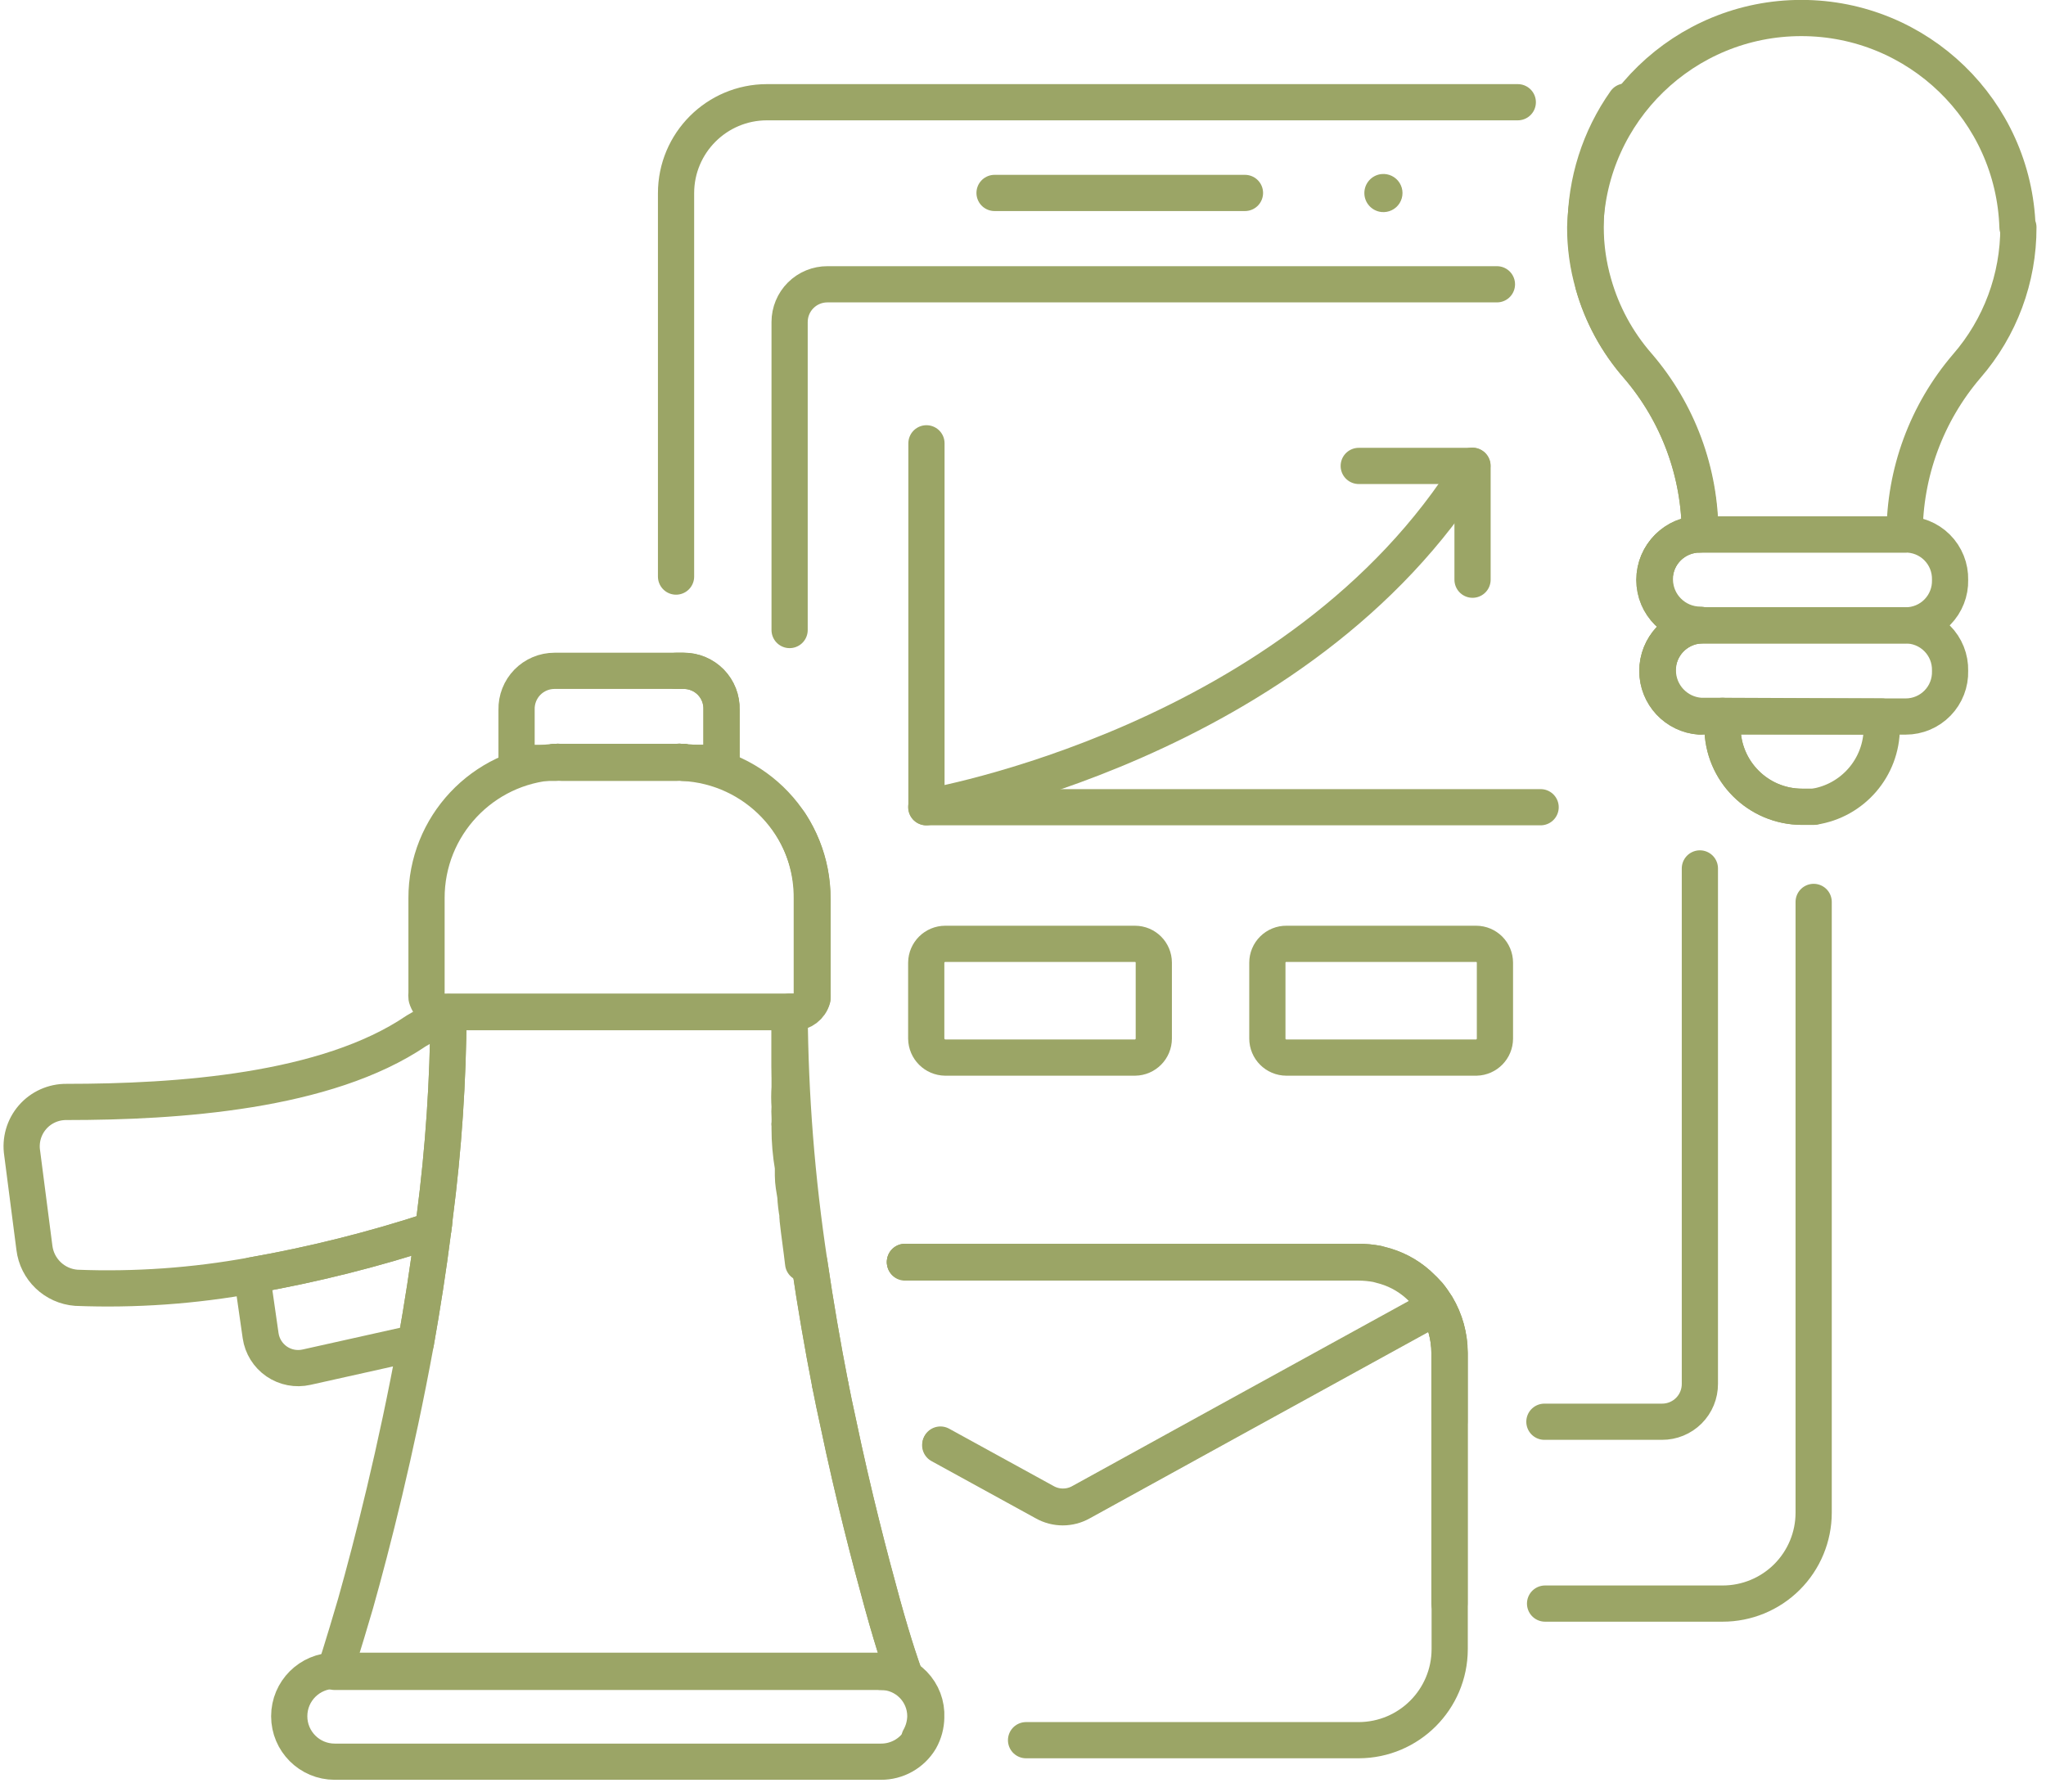 <?xml version="1.0" encoding="UTF-8"?> <svg xmlns="http://www.w3.org/2000/svg" xmlns:xlink="http://www.w3.org/1999/xlink" width="113px" height="99px" viewBox="0 0 113 99" version="1.1"><title>25- business-advertising-promote</title><desc>Created with Sketch.</desc><g id="Page-1" stroke="none" stroke-width="1" fill="none" fill-rule="evenodd"><g id="Artboard-Copy-2" transform="translate(-602, -516)"><g id="25--business-advertising-promote" transform="translate(603, 516)"><path d="M36.73,42.091 L36.338,42.091 L36.338,42.091 C36.468,42.079 36.6,42.079 36.73,42.091 Z" id="Path" stroke="#9BA566" stroke-width="2" stroke-linecap="round" stroke-linejoin="round"></path><path d="M79.054,88.58 L79.054,74.725 C79.051,73.819 78.806,72.931 78.343,72.153 C78.213,71.929 78.066,71.716 77.902,71.516 C77.78,71.393 77.682,71.27 77.547,71.148 C76.983,70.575 76.284,70.154 75.513,69.923 L75.06,69.8 C74.721,69.737 74.376,69.704 74.031,69.703 L48.98,69.703" id="Path" stroke="#9BA566" stroke-width="2" stroke-linecap="round" stroke-linejoin="round"></path><path d="M36.338,31.85 L36.338,10.67 C36.338,7.896 38.587,5.647 41.361,5.647 L82.827,5.647" id="Path" stroke="#9BA566" stroke-width="2" stroke-linecap="round" stroke-linejoin="round"></path><path d="M99.168,49.821 L99.168,83.557 C99.168,84.891 98.637,86.171 97.693,87.113 C96.748,88.055 95.468,88.583 94.133,88.58 L84.334,88.58" id="Path" stroke="#9BA566" stroke-width="2" stroke-linecap="round" stroke-linejoin="round"></path><path d="M99.168,44.566 C98.972,44.566 98.752,44.566 98.531,44.566 C96.102,44.566 94.133,42.597 94.133,40.168 L94.133,39.543 L92.909,39.543 C91.586,39.451 90.561,38.351 90.561,37.026 C90.561,35.7 91.586,34.601 92.909,34.508 C91.522,34.508 90.397,33.384 90.397,31.997 C90.397,30.61 91.522,29.486 92.909,29.486 C92.912,26.074 91.691,22.775 89.466,20.188 C88.324,18.882 87.487,17.338 87.016,15.668 C86.721,14.645 86.572,13.585 86.575,12.52 C86.575,10.045 87.341,7.632 88.768,5.611" id="Path" stroke="#9BA566" stroke-width="2" stroke-linecap="round" stroke-linejoin="round"></path><path d="M36.338,37.056 L36.755,37.056 C37.32,37.053 37.862,37.279 38.257,37.683 C38.652,38.088 38.866,38.635 38.849,39.2 L38.849,42.14 L36.73,42.14 C40.74,42.343 43.883,45.659 43.872,49.674 L43.872,54.917 C43.878,54.998 43.878,55.08 43.872,55.162 L43.872,55.162 C43.743,55.612 43.335,55.925 42.867,55.934 L42.61,55.934 C42.61,56.497 42.61,57.085 42.61,57.648 C42.61,58.212 42.61,58.469 42.61,58.873 C42.61,59.645 42.671,60.392 42.733,61.176 C42.733,61.471 42.733,61.764 42.733,62.046 C42.733,62.328 42.733,62.279 42.733,62.389 C42.733,62.499 42.733,62.659 42.733,62.781 C42.733,63.369 42.843,63.933 42.904,64.521 C43.075,66.309 43.284,68.037 43.529,69.764" id="Path" stroke="#9BA566" stroke-width="2" stroke-linecap="round" stroke-linejoin="round"></path><path d="M106.702,32.034 C106.719,32.694 106.468,33.333 106.006,33.806 C105.545,34.279 104.913,34.545 104.252,34.545 L92.884,34.545 C91.497,34.545 90.373,33.421 90.373,32.034 C90.373,30.647 91.497,29.523 92.884,29.523 L104.191,29.523 C104.862,29.506 105.511,29.765 105.985,30.239 C106.46,30.714 106.719,31.363 106.702,32.034 Z" id="Path" stroke="#9BA566" stroke-width="2" stroke-linecap="round" stroke-linejoin="round"></path><path d="M79.054,78.535 L79.054,74.725 C79.051,73.819 78.806,72.931 78.343,72.153 C78.213,71.929 78.066,71.716 77.902,71.516 C77.78,71.393 77.682,71.27 77.547,71.148 C76.983,70.575 76.284,70.154 75.513,69.923 L75.06,69.8 C74.721,69.737 74.376,69.704 74.031,69.703 L48.98,69.703" id="Path" stroke="#9BA566" stroke-width="2" stroke-linecap="round" stroke-linejoin="round"></path><path d="M42.61,34.802 L42.61,17.787 C42.61,17.233 42.831,16.701 43.224,16.31 C43.617,15.919 44.15,15.701 44.705,15.704 L81.675,15.704" id="Path" stroke="#9BA566" stroke-width="2" stroke-linecap="round" stroke-linejoin="round"></path><path d="M92.884,47.971 L92.884,76.44 C92.887,76.997 92.668,77.531 92.274,77.925 C91.881,78.318 91.346,78.538 90.789,78.535 L84.297,78.535" id="Path" stroke="#9BA566" stroke-width="2" stroke-linecap="round" stroke-linejoin="round"></path><path d="M92.884,39.58 C91.562,39.487 90.536,38.388 90.536,37.062 C90.536,35.737 91.562,34.637 92.884,34.545 C91.497,34.545 90.373,33.421 90.373,32.034 C90.373,30.647 91.497,29.523 92.884,29.523 C92.888,26.111 91.666,22.811 89.442,20.225 C88.299,18.919 87.462,17.375 86.992,15.704" id="Path" stroke="#9BA566" stroke-width="2" stroke-linecap="round" stroke-linejoin="round"></path><path d="M42.61,45.435 C43.421,46.681 43.847,48.138 43.835,49.625 L43.835,54.868 C43.841,54.949 43.841,55.031 43.835,55.113 L43.835,55.113 C43.706,55.563 43.298,55.876 42.831,55.885 L42.61,55.885 C42.61,56.448 42.61,57.036 42.61,57.599 C42.61,58.163 42.61,58.42 42.61,58.825 C42.61,59.008 42.61,59.192 42.61,59.388 C42.61,59.584 42.61,59.841 42.61,60.074 C42.586,60.425 42.586,60.777 42.61,61.127 C42.598,61.307 42.598,61.487 42.61,61.666 C42.616,61.777 42.616,61.887 42.61,61.997 C42.597,62.045 42.597,62.096 42.61,62.144 C42.61,62.218 42.61,62.279 42.61,62.34 C42.61,63.051 42.671,63.761 42.794,64.472 C42.794,64.619 42.794,64.79 42.794,64.937 C42.794,65.317 42.867,65.684 42.928,66.064 C42.945,66.418 42.986,66.77 43.051,67.118 C43.039,67.187 43.039,67.257 43.051,67.326 C43.137,68.135 43.259,68.918 43.357,69.776" id="Path" stroke="#9BA566" stroke-width="2" stroke-linecap="round" stroke-linejoin="round"></path><polyline id="Path" stroke="#9BA566" stroke-width="2" stroke-linecap="round" stroke-linejoin="round" points="50.168 24.488 50.168 44.59 84.088 44.59"></polyline><path d="M50.156,44.59 C50.156,44.59 70.797,41.123 80.316,25.725" id="Path" stroke="#9BA566" stroke-width="2" stroke-linecap="round" stroke-linejoin="round"></path><polyline id="Path" stroke="#9BA566" stroke-width="2" stroke-linecap="round" stroke-linejoin="round" points="74.043 25.737 80.328 25.737 80.328 32.022"></polyline><path d="M61.683,58.42 L51.209,58.42 C50.63,58.414 50.163,57.946 50.156,57.367 L50.156,53.177 C50.163,52.6 50.632,52.136 51.209,52.136 L61.683,52.136 C62.258,52.136 62.724,52.602 62.724,53.177 L62.724,57.367 C62.724,57.944 62.26,58.414 61.683,58.42 L61.683,58.42 Z" id="Path" stroke="#9BA566" stroke-width="2" stroke-linecap="round" stroke-linejoin="round"></path><path d="M80.536,58.42 L70.05,58.42 C69.468,58.42 68.996,57.949 68.996,57.367 L68.996,53.177 C68.996,52.899 69.108,52.632 69.306,52.437 C69.504,52.241 69.772,52.133 70.05,52.136 L80.524,52.136 C81.099,52.136 81.565,52.602 81.565,53.177 L81.565,57.367 C81.565,57.939 81.108,58.407 80.536,58.42 Z" id="Path" stroke="#9BA566" stroke-width="2" stroke-linecap="round" stroke-linejoin="round"></path><path d="M106.702,37.056 C106.722,37.719 106.473,38.361 106.011,38.836 C105.549,39.312 104.915,39.58 104.252,39.58 L92.884,39.58 C91.562,39.487 90.536,38.388 90.536,37.062 C90.536,35.737 91.562,34.637 92.884,34.545 L104.191,34.545 C104.862,34.528 105.511,34.787 105.985,35.262 C106.46,35.736 106.719,36.385 106.702,37.056 Z" id="Path" stroke="#9BA566" stroke-width="2" stroke-linecap="round" stroke-linejoin="round"></path><path d="M102.929,39.58 L102.929,40.205 C102.929,42.389 101.329,44.244 99.168,44.566 C98.972,44.566 98.752,44.566 98.531,44.566 C96.102,44.566 94.133,42.597 94.133,40.168 L94.133,39.543 L102.929,39.58 Z" id="Path" stroke="#9BA566" stroke-width="2" stroke-linecap="round" stroke-linejoin="round"></path><line x1="53.929" y1="10.658" x2="67.759" y2="10.658" id="Path" stroke="#9BA566" stroke-width="2" stroke-linecap="round" stroke-linejoin="round"></line><path d="M110.475,12.556 C110.483,15.374 109.469,18.098 107.621,20.225 C105.405,22.816 104.189,26.113 104.191,29.523 L92.884,29.523 C92.888,26.111 91.666,22.811 89.442,20.225 C88.299,18.919 87.462,17.375 86.992,15.704 C86.696,14.681 86.548,13.621 86.551,12.556 C86.757,6.112 92.041,0.995 98.488,0.995 C104.936,0.995 110.22,6.112 110.426,12.556 L110.475,12.556 Z" id="Path" stroke="#9BA566" stroke-width="2" stroke-linecap="round" stroke-linejoin="round"></path><path d="M44.852,76.477 C44.986,77.175 45.133,77.861 45.281,78.535 C46.138,82.638 47.057,86.13 47.73,88.58 C48.404,91.03 48.882,92.353 48.882,92.353 L47.657,92.353 C49.01,92.353 50.107,93.45 50.107,94.803 C50.1,95.232 49.987,95.653 49.776,96.028" id="Path" stroke="#9BA566" stroke-width="2" stroke-linecap="round" stroke-linejoin="round"></path><path d="M55.669,96.126 L74.043,96.126 C76.815,96.119 79.059,93.874 79.066,91.103 L79.066,74.725 C79.064,73.819 78.818,72.931 78.356,72.153 L66.816,78.498 L58.719,82.957 C58.092,83.313 57.324,83.313 56.697,82.957 L50.94,79.796" id="Path" stroke="#9BA566" stroke-width="2" stroke-linecap="round" stroke-linejoin="round"></path><path d="M50.156,94.864 C50.149,95.293 50.036,95.714 49.825,96.089 C49.368,96.856 48.538,97.322 47.645,97.314 L17.485,97.314 C16.098,97.314 14.974,96.19 14.974,94.803 C14.974,93.416 16.098,92.291 17.485,92.291 L47.645,92.291 C48.327,92.274 48.986,92.541 49.462,93.029 C49.939,93.518 50.19,94.182 50.156,94.864 Z" id="Path" stroke="#9BA566" stroke-width="2" stroke-linecap="round" stroke-linejoin="round"></path><path d="M44.852,76.477 C44.435,74.345 44.043,72.079 43.7,69.739" id="Path" stroke="#9BA566" stroke-width="2" stroke-linecap="round" stroke-linejoin="round"></path><path d="M50.928,79.833 L56.685,82.994 C57.312,83.35 58.08,83.35 58.706,82.994 L66.804,78.535 L78.343,72.189 C78.213,71.966 78.066,71.753 77.902,71.552 C77.78,71.43 77.682,71.307 77.547,71.185 C76.983,70.612 76.284,70.19 75.513,69.96 L75.06,69.837 C74.721,69.774 74.376,69.741 74.031,69.739 L48.98,69.739" id="Path" stroke="#9BA566" stroke-width="2" stroke-linecap="round" stroke-linejoin="round"></path><path d="M22.924,67.939 C22.655,70.07 22.324,72.165 21.969,74.174 L15.93,75.521 C15.36,75.65 14.763,75.536 14.281,75.206 C13.8,74.875 13.478,74.359 13.394,73.782 L12.916,70.45 C16.308,69.854 19.653,69.015 22.924,67.939 Z" id="Path" stroke="#9BA566" stroke-width="2" stroke-linecap="round" stroke-linejoin="round"></path><path d="M23.77,55.909 C23.752,59.69 23.498,63.466 23.01,67.216 C22.994,67.458 22.965,67.699 22.924,67.939 C19.653,69.015 16.308,69.854 12.916,70.45 C9.717,71.034 6.463,71.264 3.214,71.136 C2.012,71.045 1.042,70.116 0.899,68.918 L0.225,63.7 C0.113,62.987 0.321,62.262 0.793,61.716 C1.265,61.171 1.954,60.862 2.675,60.87 C8.8,60.87 17.02,60.319 21.981,56.95 L23.77,55.909 Z" id="Path" stroke="#9BA566" stroke-width="2" stroke-linecap="round" stroke-linejoin="round"></path><path d="M48.894,92.353 L17.485,92.353 C17.485,92.353 17.939,90.969 18.637,88.58 C19.555,85.321 20.878,80.139 21.969,74.174 C22.324,72.165 22.655,70.07 22.924,67.939 C22.965,67.699 22.994,67.458 23.01,67.216 C23.498,63.466 23.752,59.69 23.77,55.909 L42.61,55.909 C42.642,60.539 43.006,65.161 43.7,69.739 C44.043,72.079 44.435,74.345 44.852,76.477 C44.986,77.175 45.133,77.861 45.281,78.535 C46.138,82.638 47.057,86.13 47.73,88.58 C48.404,91.03 48.894,92.353 48.894,92.353 Z" id="Path" stroke="#9BA566" stroke-width="2" stroke-linecap="round" stroke-linejoin="round"></path><path d="M43.872,49.625 L43.872,54.868 C43.878,54.949 43.878,55.031 43.872,55.113 L43.872,55.113 C43.743,55.563 43.335,55.876 42.867,55.885 L23.561,55.885 C23.093,55.876 22.686,55.563 22.557,55.113 C22.545,55.023 22.545,54.933 22.557,54.843 L22.557,49.625 C22.543,45.637 25.644,42.331 29.625,42.091 L36.73,42.091 C40.74,42.294 43.883,45.61 43.872,49.625 L43.872,49.625 Z" id="Path" stroke="#9BA566" stroke-width="2" stroke-linecap="round" stroke-linejoin="round"></path><path d="M36.73,42.091 L29.625,42.091 C29.751,42.078 29.878,42.078 30.005,42.091 L36.289,42.091 C36.436,42.076 36.583,42.076 36.73,42.091 Z" id="Path" stroke="#9BA566" stroke-width="2" stroke-linecap="round" stroke-linejoin="round"></path><path d="M38.849,39.2 L38.849,42.14 L36.73,42.14 C36.6,42.128 36.468,42.128 36.338,42.14 L30.054,42.14 C29.927,42.127 29.8,42.127 29.674,42.14 L27.53,42.14 L27.53,39.2 C27.517,38.636 27.732,38.091 28.126,37.687 C28.52,37.284 29.061,37.056 29.625,37.056 L36.755,37.056 C37.32,37.053 37.862,37.279 38.257,37.683 C38.652,38.088 38.866,38.635 38.849,39.2 Z" id="Path" stroke="#9BA566" stroke-width="2" stroke-linecap="round" stroke-linejoin="round"></path><path d="M36.73,42.091 L29.625,42.091 C29.751,42.078 29.878,42.078 30.005,42.091 L36.289,42.091 C36.436,42.076 36.583,42.076 36.73,42.091 Z" id="Path" stroke="#9BA566" stroke-width="2" stroke-linecap="round" stroke-linejoin="round"></path><path d="M75.293,9.616 C74.758,9.674 74.353,10.126 74.353,10.664 C74.353,11.202 74.758,11.653 75.293,11.711 C75.694,11.754 76.085,11.565 76.299,11.223 C76.513,10.881 76.513,10.446 76.299,10.104 C76.085,9.762 75.694,9.573 75.293,9.616 L75.293,9.616 Z" id="Path" fill="#9BA566" fill-rule="nonzero"></path></g></g></g></svg> 